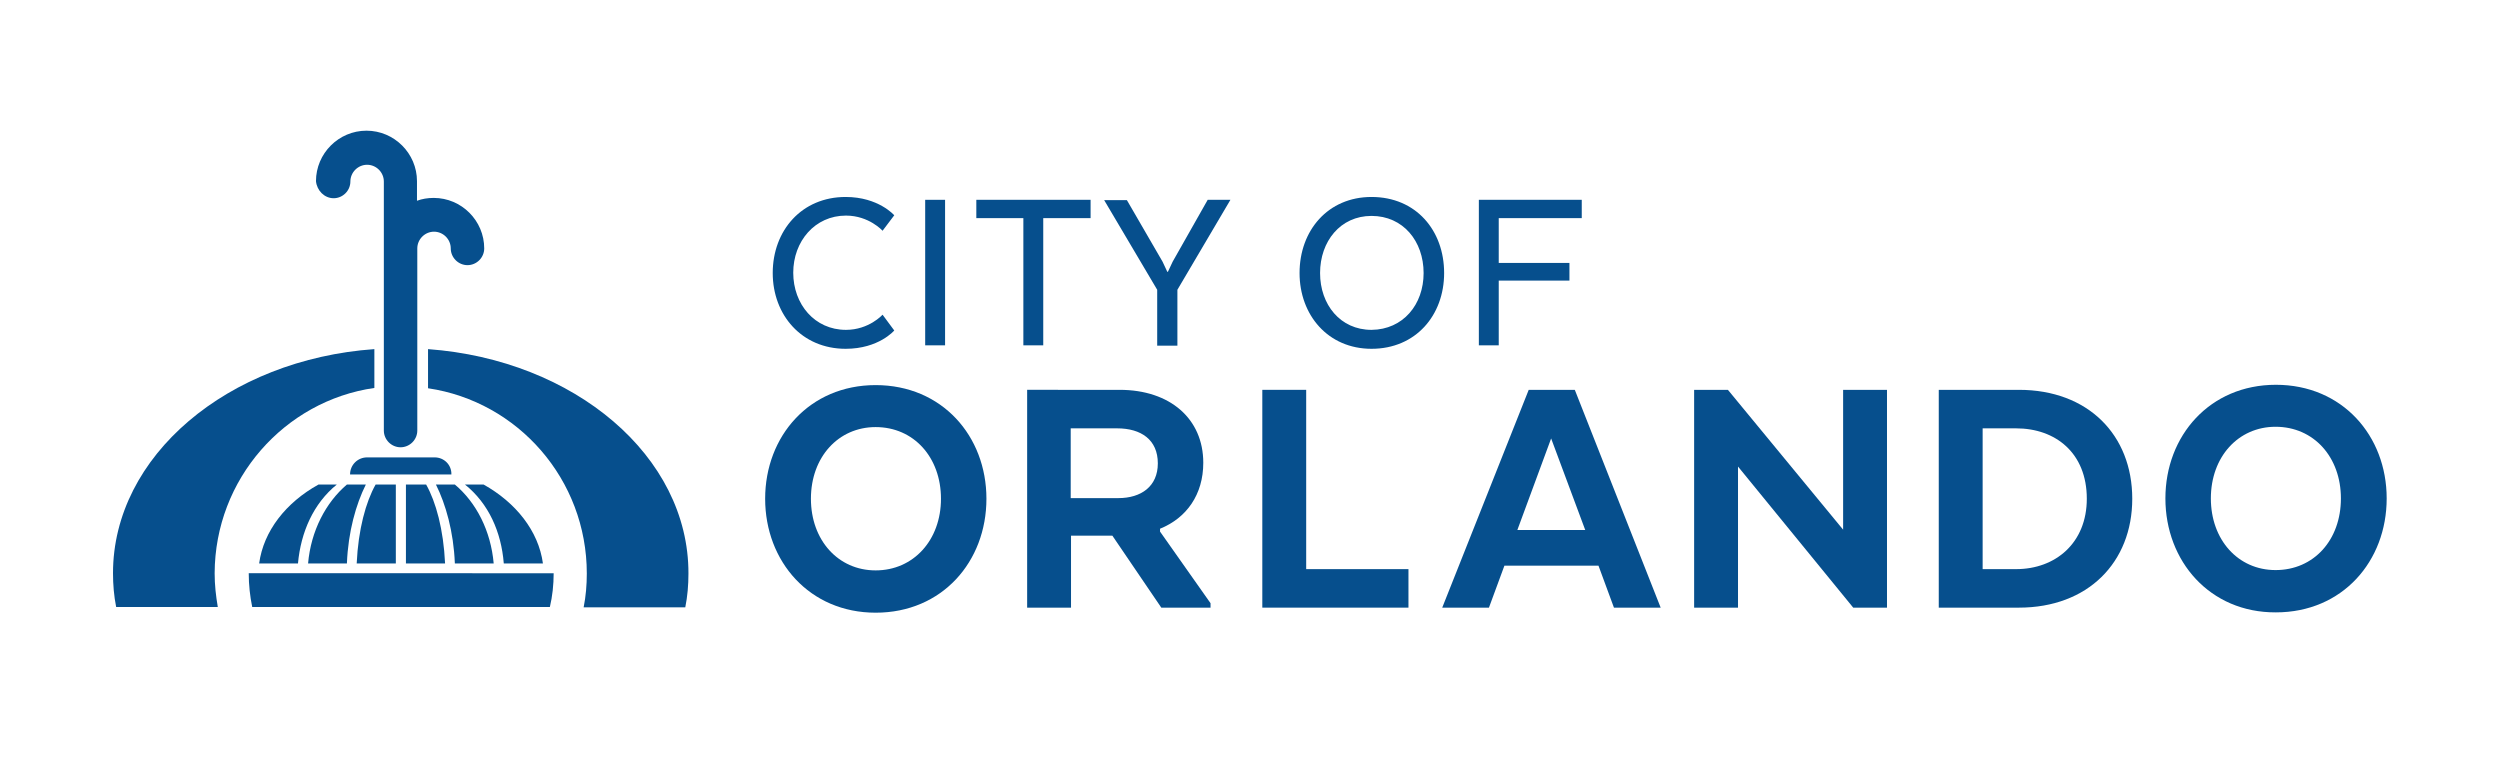 <?xml version="1.0" encoding="utf-8"?>
<!-- Generator: Adobe Illustrator 22.0.1, SVG Export Plug-In . SVG Version: 6.00 Build 0)  -->
<svg version="1.1" id="Layer_1" xmlns="http://www.w3.org/2000/svg" xmlns:xlink="http://www.w3.org/1999/xlink" x="0px" y="0px"
	 viewBox="0 0 792 239.7" style="enable-background:new 0 0 792 239.7;" xml:space="preserve">
<style type="text/css">
	.st0{fill:#064F8D;}
</style>
<g>
	<g>
		<path class="st0" d="M283.3,104.7c0,0-4.9,5.8-15.4,5.8c-13.9,0-23.1-10.7-23.1-24c0-13.5,9.2-24.1,23.1-24.1
			c10.4,0,15.4,5.8,15.4,5.8l-3.7,4.9c0,0-4.3-4.8-11.6-4.8c-9.8,0-16.7,8.1-16.7,18.1c0,10,6.8,18.1,16.7,18.1
			c7.3,0,11.6-4.8,11.6-4.8L283.3,104.7z"/>
		<path class="st0" d="M299.4,109.4h-6.3V63.3h6.3V109.4z"/>
		<path class="st0" d="M309.3,63.3h36.2v5.8h-15v40.3h-6.3V69.1h-14.9V63.3z"/>
		<path class="st0" d="M382.6,63.3h7.2L373,91.8v17.7h-6.4V91.8l-16.8-28.4h7.2l11.3,19.5l1.5,3.2h0.2l1.5-3.2L382.6,63.3z"/>
		<path class="st0" d="M411.7,86.5c0-13.5,9-24.1,22.8-24.1c14.1,0,23,10.6,23,24.1c0,13.4-9,24-23,24
			C420.7,110.5,411.7,99.8,411.7,86.5z M451,86.5c0-10.1-6.5-18.1-16.5-18.1c-9.9,0-16.3,8.1-16.3,18.1c0,10,6.4,18,16.3,18
			C444.5,104.4,451,96.5,451,86.5z"/>
		<path class="st0" d="M497.2,88.9h-22.4v20.5h-6.3V63.3h32.6v5.8h-26.3v14.2h22.4V88.9z"/>
	</g>
</g>
<g>
	<g>
		<path class="st0" d="M242.4,158c0-19.9,14.1-36,35-36c21,0,35.1,16.1,35.1,36s-14,36.1-35.1,36.1
			C256.5,194.1,242.4,177.9,242.4,158z M298.1,158c0-13.1-8.6-22.7-20.7-22.7c-11.8,0-20.5,9.5-20.5,22.7c0,13.1,8.6,22.7,20.5,22.7
			C289.4,180.7,298.1,171.1,298.1,158z"/>
		<path class="st0" d="M354.7,123.5c16,0,26.5,9.2,26.5,23.1c0,10.1-5.3,17.5-13.7,20.9v0.9l16,22.7v1.4h-15.6l-15.5-22.8h-13.1
			v22.8h-13.9v-69H354.7z M353.9,135.7h-14.7v22.1h15.1c7.2,0,12.5-3.7,12.5-11C366.8,139.3,361.5,135.7,353.9,135.7z"/>
		<path class="st0" d="M399.9,192.5v-69h13.9v56.8h32.4v12.2H399.9z"/>
		<path class="st0" d="M526.1,192.5h-14.8l-4.9-13.3h-29.8l-4.9,13.3h-14.8l27.4-69h14.6L526.1,192.5z M480.7,167.9h21.5l-10.8-29
			L480.7,167.9z"/>
		<path class="st0" d="M597.8,192.5h-10.7l-36.5-44.7v44.7h-13.9v-69h10.7l36.5,44.3v-44.3h13.9V192.5z"/>
		<path class="st0" d="M639.6,192.5h-25.4v-69h25.4c21.9,0,35.9,14.3,35.9,34.5S661.4,192.5,639.6,192.5z M628.1,135.7v44.6h10.6
			c12.5,0,22.4-8.3,22.4-22.3c0-14.5-9.9-22.3-22.4-22.3H628.1z"/>
		<path class="st0" d="M686,157.9c0-19.9,14.1-36,35-36c21,0,35.1,16.1,35.1,36s-14,36.1-35.1,36.1C700.1,194.1,686,177.8,686,157.9
			z M741.6,157.9c0-13.1-8.6-22.7-20.7-22.7c-11.8,0-20.5,9.5-20.5,22.7c0,13.1,8.6,22.7,20.5,22.7
			C733,180.6,741.6,171.1,741.6,157.9z"/>
	</g>
</g>
<g>
	<g>
		<path class="st0" d="M118.6,122.9v-12.3c-46.4,3.3-82.8,33.8-82.8,71c0,3.6,0.3,7.2,1,10.7h32.2c-0.6-3.5-1-7-1-10.7
			C68.1,151.8,90.1,127,118.6,122.9z"/>
		<path class="st0" d="M135.6,110.6V123c28.5,4.2,50.3,28.9,50.3,58.7c0,3.6-0.3,7.2-1,10.7h32.2c0.7-3.5,1-7,1-10.7
			C218.2,144.5,182,114,135.6,110.6z"/>
		<path class="st0" d="M105.7,62.8c2.9,0,5.3-2.4,5.3-5.3c0-2.9,2.4-5.3,5.3-5.3s5.3,2.4,5.3,5.3v21.2v25.6v32.1
			c0,2.9,2.4,5.3,5.3,5.3s5.3-2.4,5.3-5.3v-32.1V78.7c0-2.9,2.4-5.3,5.3-5.3s5.3,2.4,5.3,5.3c0,2.9,2.4,5.3,5.3,5.3s5.3-2.4,5.3-5.3
			c0-8.8-7.2-16-16-16c-1.9,0-3.7,0.3-5.3,0.9v-6.2c0-8.8-7.2-16-16-16s-16,7.2-16,16C100.4,60.4,102.8,62.8,105.7,62.8z"/>
		<path class="st0" d="M172,178.5c-1.4-10.3-8.6-19.3-18.8-25h-5.9c7.5,6,11.5,15,12.3,25H172z"/>
		<path class="st0" d="M144.1,153.5h-6c3.1,6.2,5.6,14.9,6,25h12.3C155.5,168.2,150.9,159.2,144.1,153.5z"/>
		<path class="st0" d="M128.6,153.5v25H141c-0.5-10.8-2.9-19.5-6-25H128.6z"/>
		<path class="st0" d="M125.4,153.5h-6.4c-3.1,5.5-5.5,14.2-6,25h12.4V153.5z"/>
		<path class="st0" d="M100.9,153.5c-10.3,5.7-17.4,14.7-18.8,25h12.3c0.9-9.9,4.9-19,12.3-25H100.9z"/>
		<path class="st0" d="M115.9,153.5h-6c-6.7,5.7-11.4,14.7-12.3,25h12.3C110.3,168.4,112.8,159.7,115.9,153.5z"/>
		<path class="st0" d="M79.9,192.3h94.3c0.8-3.4,1.2-7,1.2-10.7H78.8C78.8,185.3,79.2,188.9,79.9,192.3z"/>
		<path class="st0" d="M137.7,144.9h-21.4c-3,0-5.4,2.4-5.4,5.4h32.1C143.1,147.3,140.7,144.9,137.7,144.9z"/>
	</g>
</g>
</svg>
